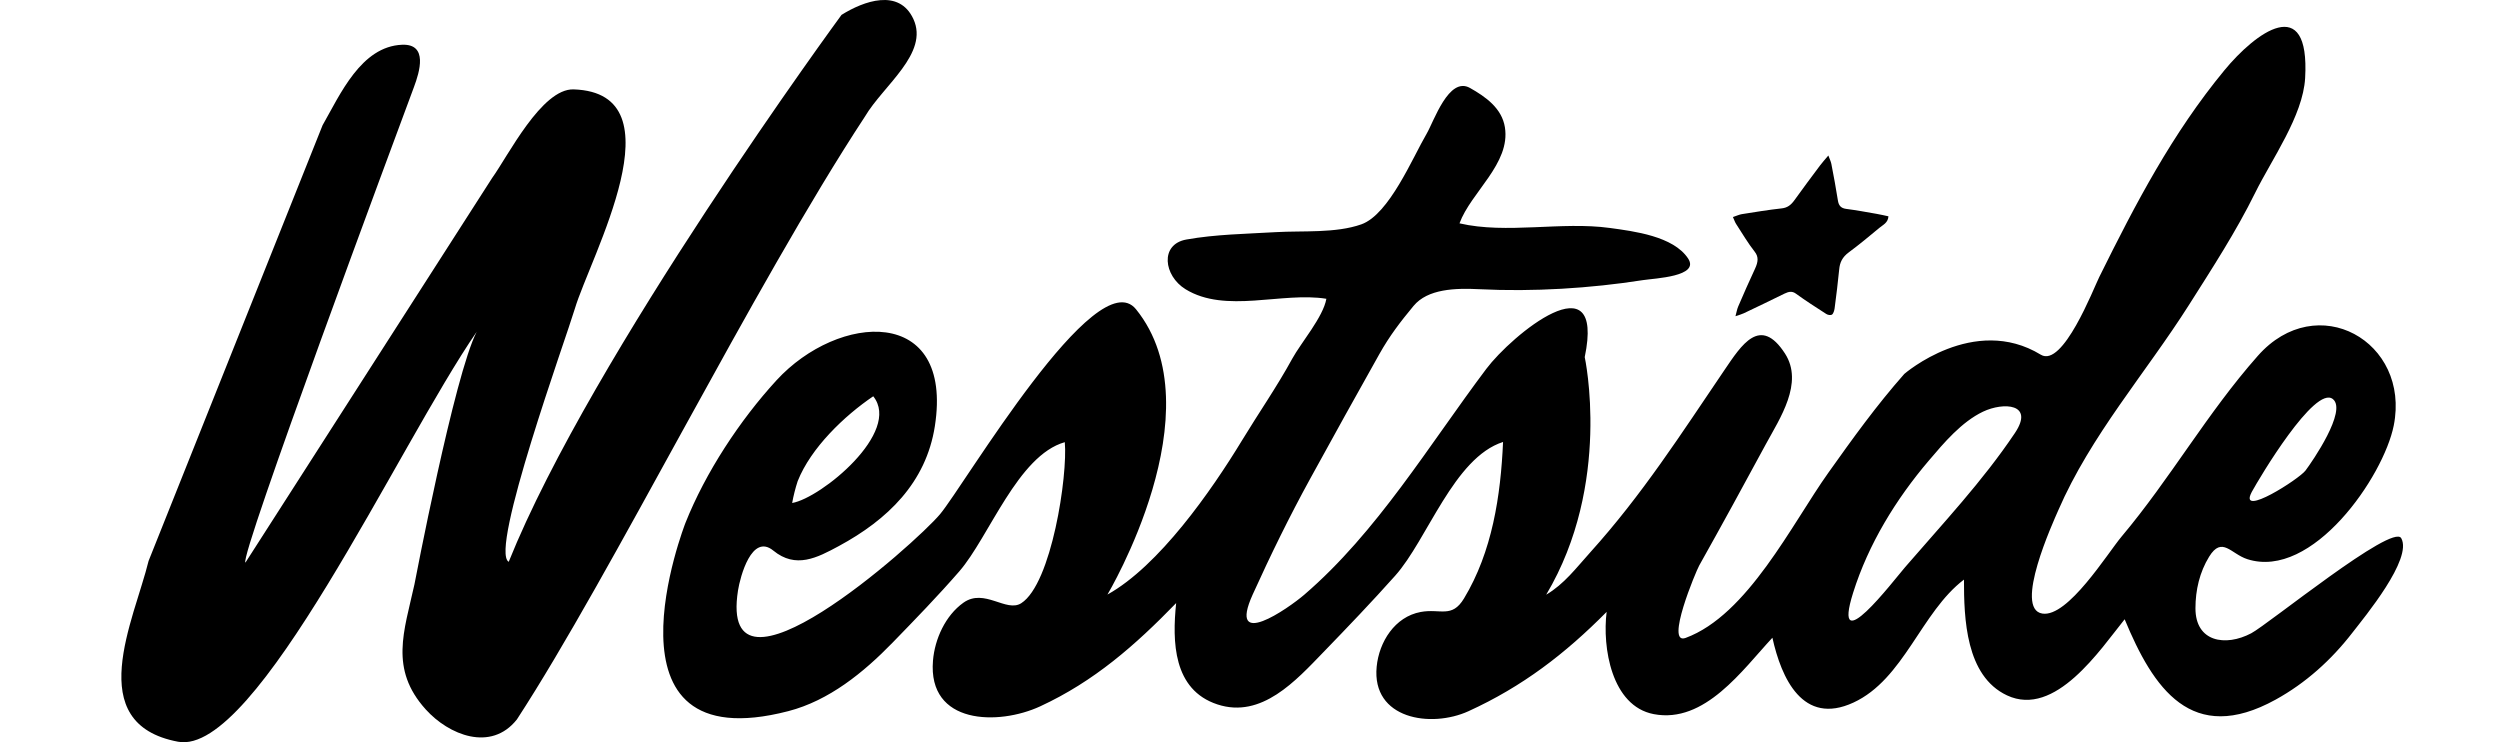 <?xml version="1.0" encoding="UTF-8"?>
<svg xmlns="http://www.w3.org/2000/svg" width="869" height="258" viewBox="0 0 869 258">
  <g id="westside">
    <path id="Path" fill="#000000" stroke="none" d="M 609.943 87.508 C 611.313 89.245 611.17 90.997 610.05 93.396 C 607.996 97.759 606.09 102.165 604.19 106.557 C 603.787 107.5 603.636 108.498 603.25 109.912 C 604.631 109.435 605.403 109.251 606.137 108.894 C 610.852 106.648 615.566 104.398 620.274 102.067 C 621.849 101.289 623.018 101.18 624.228 102.054 C 627.657 104.533 631.228 106.839 634.798 109.126 C 635.311 109.464 636.284 109.68 636.8 109.346 C 637.282 109.036 637.623 107.896 637.712 107.174 C 638.303 102.647 638.87 98.12 639.308 93.622 C 639.533 91.241 640.357 89.405 642.653 87.704 C 646.295 85.012 649.806 82.08 653.315 79.168 C 654.521 78.158 656.291 77.437 656.421 75.19 C 655.109 74.914 653.725 74.58 652.301 74.333 C 648.785 73.721 645.297 73.068 641.723 72.609 C 639.943 72.377 639.126 71.477 638.854 69.683 C 638.198 65.408 637.384 61.19 636.581 56.979 C 636.414 56.117 636.014 55.364 635.533 54.055 C 634.241 55.592 633.387 56.535 632.632 57.537 C 629.656 61.522 626.664 65.505 623.777 69.544 C 622.523 71.3 621.279 72.218 619.318 72.433 C 614.723 72.933 610.08 73.71 605.444 74.439 C 604.559 74.585 603.629 75.025 602.366 75.442 C 602.868 76.569 603.086 77.252 603.456 77.821 C 605.573 81.084 607.566 84.48 609.943 87.508 Z"></path>
    <path id="path1" fill="#000000" stroke="none" d="M 700.401 150.492 C 697.391 154.992 699.518 151.812 700.342 150.576 C 689.166 167.255 675.315 181.973 662.223 197.14 C 658.101 201.92 636.52 230.303 644.149 206.025 C 649.457 189.136 659.018 173.532 670.479 160.08 C 675.724 153.912 681.835 146.658 689.287 143.1 C 696.431 139.697 707.219 140.272 700.419 150.46 C 700.675 150.082 700.752 149.966 700.401 150.492 Z M 277.271 167.255 C 277.721 166.112 277.503 166.665 277.278 167.24 C 281.851 155.689 293.491 144.545 303.538 137.745 C 313.499 150.165 285.402 173.12 275.355 174.841 C 275.819 172.269 276.46 169.746 277.267 167.266 C 277.035 167.856 276.799 168.444 277.271 167.255 Z M 782.616 171.192 C 784.259 168.033 783.24 170.01 782.765 170.92 C 785.26 166.295 804.678 133.674 810.917 138.732 C 815.909 142.767 803.784 160.378 801.397 163.552 C 799.176 166.523 778.119 179.987 782.606 171.221 C 782.55 171.322 782.54 171.343 782.616 171.192 Z M 834.666 187.072 C 831.669 181.797 788.495 216.967 782.523 220.129 C 773.577 224.849 763.118 223.167 763.139 211.418 C 763.142 205.132 764.58 198.88 767.899 193.5 C 772.379 186.24 775.455 192.529 781.172 194.366 C 803.791 201.636 828.531 165.659 832.068 147.905 C 837.896 118.649 805.347 100.38 784.788 123.728 C 767.185 143.616 754.471 166.293 737.453 186.524 C 732.538 192.383 718.791 214.666 709.929 213.279 C 699.83 211.715 713.712 181.391 715.42 177.459 C 726.787 151.243 745.779 129.818 760.964 105.875 C 769.011 93.169 777.243 80.523 783.902 67.01 C 789.653 55.357 800.51 40.286 801.265 27.129 C 802.974 -2.943 783.95 11.407 773.242 24.381 C 755.109 46.353 742.383 70.664 729.69 96.321 C 727.715 100.294 717.027 127.953 709.381 123.293 C 686.073 109.076 661.935 129.976 661.935 129.976 C 652.214 140.985 644.076 152.31 635.509 164.36 C 622.871 182.113 607.489 213.786 585.918 221.743 C 578.689 224.419 589.518 198.568 590.645 196.572 C 598.508 182.562 606.155 168.554 613.801 154.413 C 618.658 145.453 627.062 133.11 620.459 122.885 C 611.85 109.578 605.375 119.856 599.385 128.679 C 584.318 150.886 570.821 171.993 552.747 192.025 C 547.886 197.407 543.739 203.009 537.455 206.716 C 560.441 168.126 550.851 124.13 550.851 124.13 C 558.061 89.571 525.446 116.508 516.64 128.218 C 496.723 154.694 478.683 184.97 453.359 206.729 C 447.77 211.526 426.551 226.311 435.447 206.63 C 441.655 192.928 448.259 179.433 455.499 166.261 C 463.433 151.833 471.384 137.415 479.467 123.075 C 483.073 116.668 486.707 111.948 491.339 106.349 C 496.297 100.362 505.918 100.113 514.312 100.531 C 532.875 101.465 552.764 100.236 571.112 97.368 C 575.234 96.726 590.935 96.145 586.785 89.854 C 581.651 82.069 567.917 80.385 559.582 79.239 C 542.724 76.923 523.68 81.436 507.318 77.633 C 511.316 66.768 525.104 56.878 523.108 44.257 C 522.058 37.609 516.37 33.615 510.965 30.574 C 503.589 26.411 498.403 42.243 495.898 46.486 C 491.107 54.618 482.889 74.559 473.193 77.985 C 464.292 81.129 452.794 80.155 443.509 80.691 C 433.199 81.305 422.576 81.436 412.388 83.257 C 403.072 84.928 404.503 95.854 412.065 100.519 C 426.027 109.129 445.654 101.35 461.046 103.859 C 459.958 110.172 452.163 119.231 449.188 124.68 C 443.831 134.478 437.492 143.58 431.706 153.115 C 420.997 170.744 402.83 196.728 384.949 206.67 C 384.949 206.67 423.235 142.573 394.875 107.496 C 381.118 90.483 335.2 168.669 326.775 178.715 C 318.075 189.091 249.503 249.963 256.532 205.229 C 257.291 200.452 261.314 185.259 268.807 191.389 C 276.609 197.77 283.964 193.923 291.61 189.792 C 308.458 180.68 321.893 167.835 324.959 148.124 C 331.513 105.943 291.42 108.755 269.888 132.216 C 257.163 146.087 245.231 164.242 238.258 181.767 C 238.258 181.767 205.782 264.883 274.021 247.193 C 288.188 243.521 300.143 233.781 310.221 223.422 C 318.103 215.315 326.029 207.151 333.45 198.609 C 343.799 186.683 353.773 158.323 370.122 153.7 C 371.175 165.212 365.559 202.902 354.975 209.682 C 349.772 213.004 342.15 204.334 334.878 209.503 C 328.621 213.962 324.924 222.123 324.304 229.626 C 322.444 251.972 347.09 252.23 361.579 245.521 C 380.355 236.826 394.577 224.311 408.83 209.632 C 407.448 223.002 407.735 239.776 423.173 244.854 C 438.538 249.908 450.51 236.511 460.028 226.683 C 468.467 217.968 476.879 209.181 484.961 200.12 C 496.165 187.589 505.336 159.109 522.46 153.627 C 521.643 172.351 518.688 191.802 508.88 208.035 C 504.653 215.02 500.669 211.458 493.84 212.72 C 484.83 214.382 479.359 223.14 478.528 231.747 C 476.764 249.963 497.385 253.174 510.442 247.216 C 529.195 238.66 544.051 227.252 558.467 212.69 C 556.925 224.974 560.133 245.413 574.832 248.228 C 592.591 251.634 605.697 232.829 616.087 221.676 C 619.195 235.71 626.626 252.369 644.25 244.218 C 661.831 236.092 667.759 212.801 682.674 201.467 C 682.674 214.98 683.26 234.959 697.627 241.708 C 714.377 249.574 730.074 225.759 738.531 215.257 C 748.453 239.249 761.819 259.277 791.004 243.194 C 801.463 237.437 810.37 229.396 817.659 219.967 C 821.962 214.405 838.721 194.238 834.666 187.072 Z"></path>
    <path id="path2" fill="#000000" stroke="none" d="M 61.903 257.825 C 89.105 262.931 138.436 154.894 165.702 115.324 C 157.959 130.226 144.059 203.142 144.059 203.142 C 140.477 219.459 135.297 232.515 147.967 246.576 C 155.991 255.488 170.659 261.469 179.67 250.081 C 212.509 199.681 261.698 99.798 300.67 40.493 C 307.051 29.672 323.005 18.55 317.496 6.616 C 312.525 -4.159 300.174 0.379 292.514 5.172 C 292.514 5.172 205.726 123.335 176.829 195.286 C 169.987 191.471 196.826 117.356 199.812 107.324 C 205.206 89.245 236.896 32.309 199.397 31.071 C 188.286 30.702 176.563 54.274 171.043 61.902 L 85.306 195.567 C 83.029 193.841 137.39 47.724 143.889 30.26 C 145.853 24.994 148.868 15.209 139.798 15.554 C 125.497 16.109 118.235 32.859 112.124 43.543 L 51.649 194.978 C 46.651 215.507 28.392 251.543 61.903 257.825 Z"></path>
  </g>
</svg>
